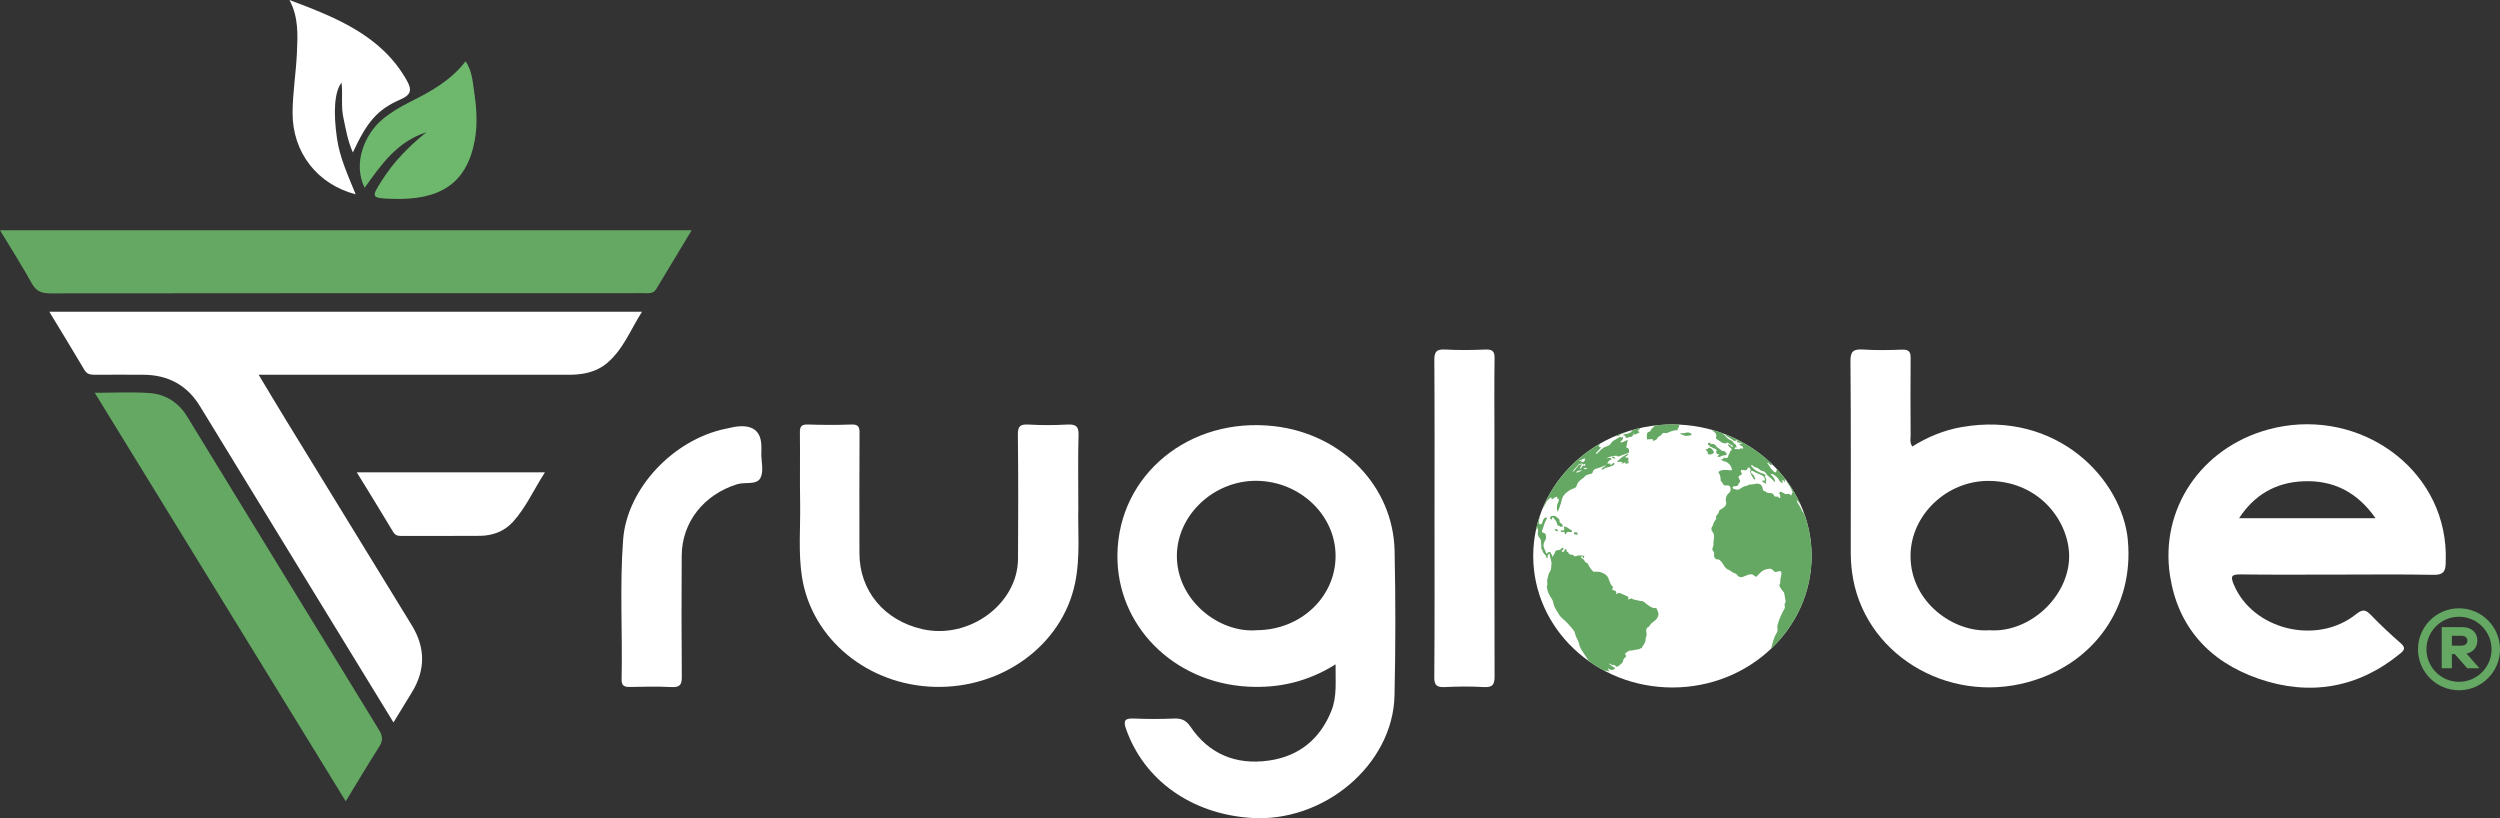 <?xml version="1.0" encoding="UTF-8"?> <svg xmlns="http://www.w3.org/2000/svg" width="220" height="72" viewBox="0 0 220 72" fill="none"><rect x="0" y="0" width="220" height="72" fill="#333333" stroke="none"/><g clip-path="url(#clip0_321_818)"><path fill-rule="evenodd" clip-rule="evenodd" d="M34.627 63.577C30.923 57.523 27.265 51.548 23.608 45.573C21.602 42.295 19.597 39.017 17.592 35.739C16.487 33.93 14.843 32.992 12.626 32.979C11.198 32.971 9.765 32.967 8.333 32.979C7.943 32.979 7.652 32.925 7.432 32.56C6.435 30.872 5.41 29.195 4.339 27.432H56.499C55.49 28.992 54.871 30.73 53.406 31.963C52.471 32.747 51.313 32.979 50.076 32.979C41.394 32.971 32.713 32.979 24.031 32.979H22.761C23.616 34.398 24.388 35.697 25.177 36.983C28.86 43 32.551 49.008 36.238 55.025C37.438 56.983 37.454 58.95 36.25 60.917C35.723 61.784 35.191 62.647 34.623 63.581L34.627 63.577Z" fill="white"></path><path fill-rule="evenodd" clip-rule="evenodd" d="M122.725 48.49C122.609 42.784 118.104 38.182 112.117 37.502C104.669 36.656 98.429 41.772 98.333 48.797C98.246 55.012 103.22 60.05 109.784 60.423C112.541 60.577 115.094 59.992 117.531 58.461C117.511 59.954 117.673 61.278 117.162 62.552C116.19 64.979 114.376 66.543 111.665 66.929C108.738 67.349 106.367 66.328 104.76 63.946C104.378 63.39 103.988 63.207 103.332 63.232C102.174 63.274 101.003 63.286 99.84 63.232C98.993 63.191 98.819 63.386 99.101 64.174C100.683 68.651 104.835 71.622 110.079 71.975C116.506 72.411 122.58 67.29 122.717 61.212C122.813 56.971 122.813 52.726 122.725 48.485V48.49ZM110.569 55.461C107.247 55.714 103.527 52.801 103.565 48.867C103.602 45.307 106.824 42.274 110.585 42.311C114.397 42.353 117.536 45.332 117.531 48.925C117.531 52.552 114.434 55.456 110.569 55.456V55.461Z" fill="white"></path><path fill-rule="evenodd" clip-rule="evenodd" d="M187.254 47.539C186.748 42.178 181.026 36.104 172.615 37.585C171.058 37.859 169.613 38.456 168.28 39.294C168.035 38.913 168.135 38.593 168.135 38.294C168.126 36.033 168.11 33.772 168.135 31.51C168.143 30.938 167.969 30.743 167.346 30.768C166.216 30.813 165.083 30.834 163.958 30.759C163.107 30.709 162.837 30.9 162.841 31.772C162.891 37.361 162.866 42.95 162.866 48.544C162.866 49.17 162.903 49.792 162.99 50.419C163.945 57.448 171.273 62.004 178.473 60.025C184.356 58.411 187.798 53.336 187.25 47.539H187.254ZM175.064 55.461C171.988 55.693 168.114 53.033 168.126 48.904C168.139 45.299 171.361 42.249 175.102 42.319C179.652 42.407 182.106 46.054 182.085 48.987C182.06 52.477 178.631 55.718 175.06 55.461H175.064Z" fill="white"></path><path fill-rule="evenodd" clip-rule="evenodd" d="M215.184 47.929C214.536 40.639 207.009 35.755 199.573 37.805C193.677 39.432 190.057 44.805 190.962 50.668C191.655 55.141 194.379 58.22 198.767 59.73C203.26 61.278 207.511 60.552 211.206 57.523C211.617 57.191 211.7 56.983 211.256 56.597C210.351 55.809 209.479 54.988 208.649 54.129C208.188 53.651 207.926 53.573 207.328 54.054C203.841 56.83 198.19 55.394 196.554 51.394C196.289 50.743 196.347 50.535 197.152 50.548C200.013 50.589 202.873 50.56 205.734 50.564C208.532 50.564 211.323 50.527 214.117 50.585C214.96 50.602 215.192 50.344 215.221 49.606C215.242 49.037 215.234 48.481 215.184 47.921V47.929ZM197.04 45.602C198.377 43.552 200.249 42.461 202.666 42.353C205.352 42.232 207.457 43.324 209.047 45.602H197.04Z" fill="white"></path><path fill-rule="evenodd" clip-rule="evenodd" d="M60.862 20.27C59.779 22.062 58.766 23.747 57.753 25.427C57.587 25.706 57.342 25.809 57.014 25.801C56.515 25.788 56.017 25.801 55.515 25.801C38.496 25.801 21.474 25.797 4.451 25.817C3.666 25.817 3.184 25.639 2.803 24.946C1.943 23.398 0.984 21.896 0.004 20.266H60.867L60.862 20.27Z" fill="#65A863"></path><path fill-rule="evenodd" clip-rule="evenodd" d="M94.895 44.593C94.829 46.598 95.095 48.996 94.597 51.357C93.459 56.751 88.228 60.593 82.269 60.444C76.357 60.295 71.425 56.216 70.574 50.772C70.237 48.614 70.449 46.444 70.412 44.278C70.374 42.203 70.42 40.129 70.391 38.054C70.383 37.531 70.524 37.34 71.105 37.357C72.367 37.394 73.638 37.411 74.896 37.357C75.568 37.328 75.643 37.593 75.639 38.124C75.618 41.643 75.626 45.166 75.631 48.685C75.631 51.992 77.815 54.614 81.186 55.369C85.284 56.291 89.56 53.154 89.585 49.178C89.61 45.535 89.614 41.888 89.573 38.241C89.564 37.531 89.755 37.319 90.511 37.361C91.636 37.427 92.774 37.423 93.899 37.361C94.663 37.319 94.937 37.506 94.912 38.278C94.854 40.257 94.891 42.237 94.891 44.598L94.895 44.593Z" fill="white"></path><path fill-rule="evenodd" clip-rule="evenodd" d="M8.337 34.564C10.068 34.564 11.625 34.477 13.166 34.589C14.602 34.693 15.727 35.448 16.454 36.631C22.092 45.834 27.714 55.046 33.36 64.245C33.684 64.776 33.713 65.17 33.377 65.697C32.389 67.245 31.451 68.83 30.425 70.51C23.026 58.473 15.715 46.577 8.333 34.556L8.337 34.564Z" fill="#65A863"></path><path fill-rule="evenodd" clip-rule="evenodd" d="M126.238 45.552C126.238 40.938 126.255 36.319 126.221 31.701C126.213 30.971 126.396 30.709 127.201 30.759C128.36 30.826 129.53 30.809 130.689 30.759C131.337 30.73 131.536 30.913 131.523 31.539C131.486 33.892 131.511 36.249 131.511 38.606C131.511 45.577 131.498 52.548 131.523 59.519C131.523 60.232 131.37 60.51 130.556 60.461C129.431 60.394 128.293 60.407 127.168 60.461C126.441 60.494 126.209 60.315 126.217 59.585C126.255 54.904 126.238 50.224 126.238 45.548V45.552Z" fill="white"></path><path fill-rule="evenodd" clip-rule="evenodd" d="M66.991 39.892C66.991 40.614 67.219 41.436 66.933 42.033C66.605 42.718 65.579 42.39 64.877 42.61C61.946 43.515 60.003 45.95 59.99 48.909C59.97 52.456 59.966 56.008 59.999 59.556C60.007 60.249 59.841 60.502 59.069 60.461C57.877 60.398 56.673 60.428 55.482 60.452C54.967 60.461 54.689 60.378 54.701 59.793C54.792 55.681 54.523 51.56 54.838 47.452C55.187 42.992 59.256 38.664 63.885 37.726C64.209 37.66 64.528 37.573 64.852 37.535C66.283 37.372 67 37.968 67.003 39.324V39.888H66.995L66.991 39.892Z" fill="white"></path><path fill-rule="evenodd" clip-rule="evenodd" d="M25.472 0C29.561 1.535 33.585 3.124 35.802 7.087C36.233 7.859 36.233 8.324 35.245 8.751C33.199 9.639 32.297 10.73 31.052 13.415C30.591 12.382 30.433 11.365 30.217 10.361C29.993 9.332 30.18 8.29 30.055 7.27C29.433 8.071 29.316 9.855 29.657 12.195C29.906 13.909 30.641 15.469 31.297 17.1C27.934 16.224 25.733 13.427 25.746 9.913C25.754 8.166 26.049 6.419 26.128 4.668C26.198 3.108 26.29 1.523 25.472 0Z" fill="white"></path><path fill-rule="evenodd" clip-rule="evenodd" d="M37.512 11.639C34.93 12.477 33.535 14.506 32.086 16.523C31.015 14.336 32.123 11.805 33.618 10.535C34.365 9.901 35.212 9.403 36.092 8.963C37.923 8.054 39.688 7.066 40.975 5.39C41.577 6.299 41.598 7.27 41.743 8.212C41.951 9.585 42.025 10.983 41.78 12.336C41.079 16.178 38.7 17.656 34.452 17.498C32.617 17.427 32.663 17.369 33.63 15.842C34.664 14.22 35.993 12.863 37.512 11.647V11.639Z" fill="#6EB86D"></path><path fill-rule="evenodd" clip-rule="evenodd" d="M31.396 41.564H47.954C46.97 43.087 46.293 44.656 45.127 45.938C44.388 46.751 43.358 47.149 42.212 47.153C39.953 47.17 37.691 47.158 35.432 47.162C35.1 47.162 34.818 47.174 34.602 46.817C33.584 45.104 32.526 43.407 31.396 41.564Z" fill="white"></path><path fill-rule="evenodd" clip-rule="evenodd" d="M134.924 48.925C134.924 42.535 140.408 37.353 147.172 37.353C153.935 37.353 159.42 42.535 159.42 48.925C159.42 55.315 153.935 60.498 147.172 60.498C140.408 60.498 134.924 55.315 134.924 48.925Z" fill="white"></path><path fill-rule="evenodd" clip-rule="evenodd" d="M152.918 38.726C152.876 38.714 152.843 38.739 152.814 38.755C152.686 38.826 152.569 38.83 152.47 38.706C152.445 38.681 152.403 38.668 152.374 38.647C152.196 38.498 151.951 38.436 151.809 38.237C151.78 38.195 151.731 38.183 151.648 38.22C151.785 38.299 151.872 38.39 151.938 38.498C151.971 38.552 152.042 38.577 152.083 38.614C152.2 38.722 152.382 38.73 152.486 38.859C152.524 38.905 152.519 38.971 152.565 38.996C152.719 39.087 152.827 39.195 152.823 39.386C152.789 39.382 152.756 39.369 152.727 39.369C152.661 39.369 152.661 39.428 152.64 39.465C152.615 39.502 152.673 39.527 152.694 39.523C152.814 39.498 152.93 39.515 153.043 39.544C153.059 39.544 153.084 39.535 153.097 39.523C153.184 39.411 153.279 39.436 153.379 39.515C153.4 39.34 153.387 39.315 153.25 39.237C153.217 39.216 153.175 39.208 153.151 39.183C153.113 39.154 153.051 39.116 153.084 39.062C153.109 39.013 153.159 39.062 153.2 39.066C153.225 39.066 153.254 39.087 153.275 39.046C153.242 38.988 153.184 38.967 153.121 38.959C152.831 38.942 152.827 38.938 152.922 38.714L152.918 38.726ZM139.026 41.274C139.15 41.212 139.188 41.112 139.254 41.037C139.308 40.975 139.354 40.892 139.424 41.037C139.453 40.979 139.47 40.929 139.495 40.888C139.507 40.867 139.532 40.851 139.512 40.83C139.491 40.801 139.458 40.822 139.437 40.834C139.395 40.863 139.354 40.901 139.3 40.847C139.213 40.764 139.121 40.793 139.022 40.826C138.914 40.863 138.856 40.946 138.785 41.021C138.652 41.166 138.523 41.324 138.374 41.498C138.478 41.486 138.519 41.444 138.557 41.398C138.652 41.282 138.756 41.166 138.835 41.037C138.91 40.929 139.009 40.884 139.134 40.867C139.179 40.859 139.25 40.88 139.184 40.938C139.084 41.025 139.076 41.145 139.017 41.278L139.026 41.274ZM139.192 40.515C139.204 40.564 139.109 40.593 139.159 40.635C139.204 40.668 139.271 40.664 139.325 40.643C139.424 40.602 139.47 40.527 139.474 40.428C139.474 40.407 139.499 40.378 139.474 40.357C139.449 40.336 139.416 40.349 139.391 40.357C139.279 40.411 139.171 40.461 139.047 40.494C139.001 40.502 138.964 40.539 138.947 40.593C139.042 40.585 139.096 40.506 139.184 40.519L139.192 40.515ZM139.221 41.398C139.088 41.357 138.81 41.428 138.735 41.515C138.719 41.535 138.702 41.548 138.723 41.573C138.748 41.602 138.781 41.606 138.81 41.585C138.93 41.502 139.088 41.486 139.221 41.398ZM140.724 39.087C138.482 40.403 136.722 42.382 135.75 44.739C135.899 44.556 135.991 44.34 136.103 44.133C136.182 43.988 136.34 43.909 136.447 43.793C136.481 43.759 136.501 43.78 136.526 43.813C136.555 43.855 136.531 43.901 136.547 43.963C136.634 43.905 136.717 43.855 136.792 43.797C136.834 43.764 136.879 43.743 136.929 43.726C136.971 43.714 137.008 43.726 137.037 43.747C137.091 43.788 137.012 43.838 137.037 43.888C137.066 43.946 137.124 43.822 137.157 43.909C137.182 43.979 137.199 44.033 137.157 44.112C137 44.398 136.95 44.697 137.07 45.042C137.211 44.768 137.286 44.502 137.373 44.241C137.436 44.046 137.448 43.834 137.573 43.651C137.639 43.56 137.706 43.473 137.789 43.398C138.004 43.208 138.249 43.054 138.528 42.963C138.648 42.921 138.723 42.847 138.752 42.734C138.831 42.423 139.076 42.245 139.325 42.062C139.35 42.046 139.383 42.037 139.395 42.017C139.487 41.838 139.673 41.772 139.848 41.739C140.035 41.701 140.151 41.676 140.188 41.461C140.205 41.357 140.371 41.261 140.529 41.224C140.72 41.178 140.898 41.1 141.081 41.033C141.16 41.004 141.23 40.95 141.355 40.954C141.23 41.037 141.131 41.1 141.027 41.166C140.977 41.199 140.923 41.249 140.952 41.299C140.985 41.353 141.064 41.315 141.106 41.282C141.247 41.166 141.421 41.133 141.596 41.096C141.754 41.062 141.882 40.975 142.023 40.905C142.107 40.863 142.007 40.776 142.106 40.718C141.907 40.739 141.832 40.909 141.675 40.934C141.666 40.896 141.695 40.884 141.712 40.867C141.725 40.851 141.754 40.838 141.737 40.813C141.725 40.788 141.695 40.797 141.675 40.797H141.446C141.488 40.668 141.55 40.569 141.666 40.498C141.729 40.465 141.841 40.44 141.795 40.349C141.758 40.27 141.641 40.295 141.563 40.303C141.488 40.311 141.417 40.344 141.343 40.353C141.538 40.224 141.754 40.154 141.99 40.129C142.123 40.116 142.26 40.062 142.385 40.17C142.397 40.183 142.439 40.17 142.468 40.162C142.738 40.062 143.003 39.967 143.269 39.859C143.315 39.842 143.385 39.834 143.36 39.759C143.327 39.647 143.406 39.49 143.228 39.436C143.115 39.398 143.078 39.349 143.132 39.245C143.203 39.104 143.144 38.942 143.24 38.801C143.286 38.73 143.203 38.722 143.149 38.747C143.028 38.797 142.912 38.851 142.796 38.901C142.762 38.917 142.725 38.929 142.688 38.938C142.655 38.946 142.617 38.938 142.601 38.901C142.588 38.871 142.617 38.851 142.638 38.834C142.738 38.755 142.816 38.672 142.833 38.544C142.846 38.473 142.816 38.448 142.763 38.473C142.696 38.506 142.65 38.498 142.584 38.465C142.538 38.44 142.468 38.469 142.426 38.511C142.297 38.614 142.144 38.685 142.003 38.768C141.907 38.822 141.837 38.888 141.779 38.996C141.7 39.141 141.529 39.241 141.359 39.291C141.056 39.378 140.865 39.593 140.662 39.793C140.624 39.83 140.595 39.871 140.554 39.905C140.525 39.929 140.487 39.95 140.45 39.917C140.417 39.884 140.458 39.855 140.475 39.834C140.587 39.71 140.703 39.589 140.819 39.465C140.844 39.44 140.882 39.419 140.886 39.378C140.653 39.315 140.641 39.278 140.786 39.087C140.761 39.054 140.741 39.087 140.72 39.087H140.724ZM143.232 37.963C142.87 38.079 142.518 38.208 142.173 38.353C142.173 38.361 142.173 38.365 142.181 38.378C142.198 38.411 142.231 38.386 142.256 38.378C142.31 38.349 142.36 38.328 142.43 38.353C142.484 38.369 142.518 38.32 142.547 38.274C142.596 38.191 142.671 38.154 142.779 38.141C142.941 38.125 143.082 38.037 143.228 37.971L143.232 37.963ZM144.311 37.672C144.108 37.718 143.904 37.772 143.701 37.826C143.659 37.905 143.539 37.888 143.497 37.967C143.551 38.004 143.601 37.929 143.676 37.967C143.443 38.071 143.232 38.187 142.983 38.212C142.941 38.212 142.9 38.22 142.87 38.257C142.841 38.291 142.829 38.324 142.9 38.324C142.987 38.324 143.032 38.365 143.049 38.456C143.061 38.535 143.248 38.569 143.298 38.502C143.344 38.444 143.365 38.407 143.452 38.456C143.526 38.498 143.726 38.344 143.73 38.257C143.735 38.202 143.758 38.158 143.796 38.125C143.842 38.158 143.78 38.22 143.83 38.241C143.884 38.261 143.929 38.216 143.975 38.199C144.091 38.158 144.199 38.1 144.295 38.029C144.299 38.004 144.286 38 144.27 37.996C144.216 37.988 144.158 37.975 144.141 37.925C144.124 37.859 144.203 37.855 144.228 37.813C144.261 37.772 144.411 37.768 144.299 37.672H144.311ZM147.774 37.365C147.575 37.357 147.371 37.353 147.172 37.353C146.578 37.353 145.997 37.394 145.424 37.469C145.47 37.477 145.519 37.477 145.569 37.477C145.577 37.527 145.553 37.56 145.524 37.581C145.391 37.66 145.295 37.772 145.245 37.917C145.229 37.959 145.187 37.975 145.146 37.983C145.009 38.004 144.955 38.096 144.934 38.212C144.909 38.349 144.926 38.481 144.934 38.618C144.934 38.651 144.951 38.706 145 38.676C145.112 38.61 145.237 38.689 145.353 38.639C145.411 38.614 145.44 38.647 145.445 38.706C145.445 38.739 145.445 38.78 145.494 38.793C145.544 38.801 145.827 38.66 145.827 38.61C145.827 38.523 145.889 38.481 145.951 38.444C146.076 38.369 146.196 38.291 146.279 38.166C146.346 38.071 146.487 38.091 146.549 38.112C146.632 38.141 146.674 38.112 146.728 38.091C146.927 38.008 147.126 37.921 147.346 37.88C147.384 37.871 147.425 37.867 147.462 37.871C147.579 37.88 147.658 37.847 147.653 37.718C147.653 37.689 147.682 37.66 147.699 37.635C147.741 37.581 147.766 37.519 147.766 37.456C147.766 37.419 147.766 37.39 147.766 37.365H147.774ZM155.804 57.141C158.037 55.046 159.424 52.141 159.424 48.929C159.424 47.813 159.258 46.734 158.947 45.714C158.922 45.66 158.901 45.606 158.884 45.548C158.822 45.353 158.756 45.158 158.606 45C158.594 44.988 158.581 44.971 158.577 44.954C158.482 44.685 158.311 44.452 158.166 44.212C158.133 44.158 158.1 44.1 158.141 44.021C158.27 44.162 158.382 44.311 158.482 44.469C158.133 43.681 157.697 42.934 157.178 42.245C157.331 42.585 157.589 42.876 157.718 43.228C157.742 43.299 157.78 43.353 157.693 43.419C157.639 43.452 157.68 43.531 157.655 43.589C157.61 43.606 157.581 43.573 157.56 43.548C157.468 43.456 157.369 43.436 157.244 43.477C157.174 43.502 157.116 43.481 157.053 43.444C156.966 43.39 156.871 43.344 156.779 43.295C156.725 43.266 156.675 43.253 156.626 43.307C156.576 43.357 156.555 43.407 156.597 43.465C156.655 43.548 156.659 43.643 156.667 43.739C156.671 43.776 156.667 43.813 156.626 43.83C156.588 43.847 156.555 43.822 156.543 43.797C156.484 43.697 156.389 43.693 156.293 43.701C156.215 43.71 156.152 43.693 156.123 43.614C156.057 43.452 155.92 43.386 155.75 43.386C155.608 43.386 155.48 43.373 155.388 43.261C155.376 43.249 155.355 43.233 155.339 43.233C155.148 43.228 155.135 43.1 155.11 42.963C155.056 42.643 154.803 42.506 154.475 42.577C154.33 42.606 154.18 42.631 154.035 42.643C153.944 42.651 153.836 42.635 153.777 42.734C153.769 42.743 153.757 42.755 153.744 42.755C153.437 42.743 153.246 42.967 153.005 43.083C152.918 43.125 152.561 43.05 152.499 42.983C152.436 42.913 152.474 42.813 152.573 42.797C152.648 42.784 152.727 42.784 152.802 42.772C152.889 42.759 152.976 42.743 152.968 42.627C152.968 42.606 152.984 42.581 152.997 42.569C153.159 42.403 153.167 42.324 153.043 42.137C152.943 41.979 152.972 41.896 153.159 41.813C153.308 41.747 153.321 41.701 153.229 41.573C153.188 41.519 153.175 41.461 153.213 41.394C153.25 41.324 153.3 41.344 153.358 41.357C153.4 41.365 153.445 41.365 153.483 41.378C153.616 41.419 153.761 41.349 153.794 41.224C153.802 41.187 153.79 41.133 153.856 41.141C153.91 41.141 153.96 41.133 153.993 41.203C154.031 41.291 154.139 41.357 154.002 41.448C153.981 41.456 153.981 41.523 154.002 41.548C154.105 41.697 154.118 41.888 154.263 42.013C154.296 42.042 154.296 42.087 154.313 42.125C154.334 42.17 154.375 42.199 154.425 42.183C154.492 42.166 154.463 42.108 154.446 42.079C154.392 41.946 154.326 41.813 154.209 41.714C154.172 41.681 154.126 41.647 154.097 41.61C154.06 41.564 154.043 41.511 154.089 41.461C154.13 41.415 154.188 41.419 154.238 41.448C154.504 41.606 154.799 41.706 155.073 41.838C155.193 41.896 155.28 42.037 155.314 42.183C155.334 42.274 155.264 42.299 155.181 42.295C155.135 42.295 155.085 42.286 155.073 42.336C155.06 42.39 155.119 42.398 155.152 42.419C155.197 42.444 155.243 42.469 155.285 42.498C155.322 42.523 155.351 42.585 155.401 42.552C155.442 42.523 155.401 42.465 155.401 42.423C155.401 42.398 155.376 42.365 155.393 42.344C155.476 42.212 155.401 42.104 155.339 41.988C155.322 41.954 155.226 41.888 155.363 41.871C155.397 41.867 155.372 41.83 155.363 41.813C155.326 41.751 155.264 41.71 155.193 41.693C154.965 41.635 154.749 41.535 154.55 41.419C154.392 41.332 154.272 41.187 154.139 41.062C154.105 41.029 154.085 40.975 154.122 40.938C154.168 40.892 154.213 40.946 154.242 40.971C154.338 41.066 154.446 41.129 154.587 41.158C154.72 41.187 154.803 41.303 154.915 41.373C154.99 41.415 155.06 41.461 155.152 41.469C155.264 41.481 155.343 41.552 155.393 41.643C155.451 41.751 155.534 41.842 155.633 41.913C155.824 42.05 155.986 42.216 156.144 42.386C156.161 42.403 156.177 42.419 156.206 42.415C156.215 42.191 156.069 41.942 155.816 41.759C155.92 41.676 156.015 41.722 156.098 41.78C156.281 41.913 156.468 42.046 156.568 42.266C156.621 42.378 156.725 42.469 156.883 42.502C156.866 42.407 156.85 42.315 156.833 42.224C156.962 42.241 156.987 42.365 157.082 42.432C157.099 42.328 157.037 42.241 157.074 42.15C157.087 42.15 157.099 42.15 157.107 42.15C156.904 41.884 156.688 41.627 156.464 41.378H156.455C156.397 41.357 156.318 41.311 156.314 41.432C156.314 41.477 156.335 41.535 156.264 41.556C156.194 41.577 156.144 41.539 156.098 41.498C155.941 41.353 155.799 41.191 155.704 41.004C155.675 40.95 155.646 40.905 155.604 40.859C155.567 40.822 155.5 40.768 155.554 40.726C155.604 40.689 155.646 40.759 155.675 40.797C155.708 40.83 155.737 40.863 155.783 40.888C155.824 40.909 155.87 40.946 155.912 40.901C155.957 40.851 155.903 40.822 155.87 40.788C155.833 40.751 155.791 40.718 155.766 40.672C154.359 39.365 152.619 38.378 150.68 37.834C150.705 37.95 150.842 37.992 150.917 38.066C151.029 38.178 151.079 38.328 151.012 38.469C150.967 38.569 151.046 38.631 151.099 38.66C151.315 38.776 151.477 38.988 151.751 39.008C151.814 39.013 151.88 39.05 151.93 38.975C151.963 38.929 152.017 38.95 152.063 38.975C152.191 39.054 152.32 39.133 152.453 39.208C152.482 39.224 152.519 39.237 152.499 39.278C152.486 39.307 152.465 39.344 152.445 39.353C152.407 39.361 152.391 39.32 152.378 39.295C152.337 39.216 152.254 39.183 152.191 39.129C152.171 39.108 152.125 39.079 152.092 39.108C152.059 39.137 152.088 39.174 152.1 39.208C152.146 39.32 152.262 39.373 152.337 39.456C152.424 39.552 152.403 39.614 152.312 39.668C152.245 39.71 152.225 39.755 152.22 39.822C152.22 39.847 152.22 39.884 152.2 39.901C152.121 39.979 152.096 40.071 152.075 40.178C152.059 40.299 151.963 40.328 151.809 40.303C151.755 40.295 151.648 40.191 151.656 40.369C151.656 40.415 151.535 40.394 151.457 40.428C151.548 40.515 151.614 40.589 151.755 40.598C152.046 40.623 152.416 41.054 152.403 41.328C152.403 41.382 152.382 41.398 152.324 41.394C152.179 41.378 152.034 41.357 151.888 41.353C151.681 41.353 151.477 41.353 151.295 41.473C151.232 41.515 151.216 41.552 151.249 41.606C151.369 41.805 151.427 42.017 151.415 42.245C151.415 42.303 151.448 42.353 151.49 42.39C151.552 42.44 151.589 42.502 151.614 42.569C151.66 42.706 151.76 42.734 151.892 42.722C152.137 42.697 152.204 42.722 152.262 42.88C152.341 43.071 152.283 43.303 152.133 43.403C151.938 43.535 151.818 43.892 151.888 44.129C151.946 44.324 151.884 44.506 151.714 44.631C151.614 44.71 151.523 44.793 151.403 44.842C151.332 44.871 151.278 44.938 151.27 45.013C151.261 45.12 151.195 45.199 151.129 45.274C151.041 45.378 150.971 45.481 151.016 45.623C151.033 45.672 150.996 45.697 150.975 45.734C150.888 45.88 150.767 46.017 150.747 46.195C150.747 46.22 150.726 46.249 150.713 46.27C150.56 46.469 150.568 46.643 150.726 46.842C150.867 47.021 150.842 47.233 150.821 47.432C150.805 47.581 150.767 47.722 150.788 47.876C150.801 47.983 150.759 48.091 150.718 48.191C150.672 48.303 150.676 48.415 150.767 48.511C150.855 48.602 150.846 48.71 150.838 48.822C150.825 48.934 150.846 49.037 150.925 49.129C150.979 49.195 151.041 49.237 151.133 49.228C151.232 49.216 151.307 49.261 151.374 49.324C151.523 49.456 151.623 49.623 151.722 49.788C151.818 49.946 151.934 50.079 152.125 50.145C152.2 50.17 152.266 50.224 152.328 50.27C152.42 50.34 152.515 50.394 152.623 50.436C152.756 50.481 152.868 50.556 152.935 50.681C152.976 50.759 153.225 50.818 153.333 50.78C153.52 50.714 153.699 50.623 153.89 50.564C154.056 50.515 154.188 50.527 154.321 50.618C154.359 50.647 154.404 50.672 154.433 50.701C154.512 50.78 154.554 50.764 154.629 50.685C154.753 50.552 154.878 50.419 155.011 50.307C155.197 50.154 155.451 50.066 155.708 50.046C155.841 50.033 155.957 50.104 156.049 50.203C156.19 50.353 156.227 50.361 156.422 50.299C156.705 50.203 156.808 50.278 156.754 50.569C156.713 50.805 156.646 51.037 156.663 51.282C156.663 51.315 156.651 51.357 156.63 51.386C156.559 51.494 156.592 51.569 156.655 51.681C156.746 51.838 156.842 51.983 156.97 52.116C156.995 52.141 157.008 52.187 157.016 52.228C157.053 52.432 157.091 52.639 157.124 52.847C157.132 52.905 157.149 52.975 157.111 53.021C157.016 53.137 157.037 53.257 157.07 53.386C157.086 53.456 157.062 53.519 157.028 53.581C156.767 54.029 156.559 54.494 156.43 54.992C156.397 55.112 156.401 55.237 156.418 55.357C156.435 55.465 156.422 55.569 156.364 55.66C156.111 56.066 155.995 56.519 155.887 56.971C155.87 57.033 155.845 57.091 155.812 57.145L155.804 57.141ZM139.786 58.158C140.354 58.564 140.965 58.929 141.604 59.237C141.583 59.195 141.517 59.183 141.471 59.166C141.384 59.137 141.322 59.087 141.28 58.971C141.397 59.071 141.517 59.058 141.646 59.075C141.592 58.996 141.521 58.934 141.496 58.847C141.542 58.818 141.575 58.847 141.608 58.871C141.787 58.992 141.903 58.992 142.065 58.871C142.094 58.851 142.123 58.834 142.119 58.797C142.115 58.751 142.073 58.743 142.036 58.73C141.857 58.668 141.77 58.498 141.583 58.432C141.646 58.378 141.679 58.398 141.7 58.419C141.799 58.502 141.92 58.527 142.044 58.531C142.086 58.531 142.123 58.539 142.148 58.573C142.181 58.614 142.198 58.685 142.273 58.664C142.368 58.639 142.476 58.623 142.53 58.531C142.555 58.49 142.584 58.456 142.63 58.432C142.754 58.361 142.821 58.253 142.841 58.12C142.858 58.021 142.895 57.946 142.995 57.888C143.115 57.813 143.086 57.697 143.045 57.598C143.024 57.548 142.995 57.486 143.049 57.465C143.198 57.403 143.29 57.249 143.485 57.249C143.73 57.249 143.962 57.15 144.207 57.137C144.295 57.137 144.353 57.008 144.465 57.046C144.465 57.046 144.473 57.046 144.473 57.037C144.544 56.788 144.801 56.627 144.801 56.344C144.801 56.203 144.859 56.058 144.892 55.921C144.938 55.734 144.822 55.564 144.884 55.386C144.909 55.315 144.909 55.257 145.013 55.208C145.129 55.154 145.204 55.008 145.283 54.896C145.32 54.842 145.374 54.813 145.428 54.772C145.594 54.647 145.76 54.523 145.864 54.336C145.968 54.145 145.98 53.954 145.868 53.764C145.847 53.722 145.839 53.676 145.827 53.635C145.802 53.556 145.748 53.506 145.661 53.511C145.457 53.515 145.291 53.436 145.133 53.32C144.992 53.216 144.834 53.12 144.706 52.996C144.643 52.938 144.564 52.892 144.477 52.892C144.265 52.892 144.074 52.805 143.871 52.78C143.788 52.768 143.705 52.747 143.634 52.693C143.556 52.635 143.481 52.689 143.402 52.71C143.36 52.718 143.331 52.776 143.29 52.751C143.24 52.718 143.294 52.681 143.302 52.643C143.315 52.577 143.302 52.523 143.24 52.49C143.041 52.398 142.841 52.307 142.638 52.224C142.493 52.166 142.347 52.154 142.239 52.303C142.227 52.282 142.219 52.27 142.223 52.266C142.264 52.066 142.223 52.008 142.011 51.946C141.978 51.938 141.945 51.929 141.916 51.913C141.882 51.892 141.857 51.859 141.882 51.822C141.974 51.693 141.949 51.614 141.816 51.515C141.749 51.465 141.725 51.336 141.679 51.241C141.633 51.154 141.596 51.058 141.567 50.963C141.463 50.639 141.218 50.473 140.898 50.365C140.691 50.295 140.496 50.307 140.292 50.315C140.222 50.315 140.184 50.303 140.159 50.245C140.159 50.245 140.159 50.237 140.151 50.233C139.997 50.075 139.869 49.905 139.781 49.701C139.744 49.61 139.657 49.531 139.549 49.486C139.499 49.465 139.466 49.428 139.449 49.373C139.416 49.274 139.341 49.208 139.25 49.154C139.229 49.141 139.204 49.133 139.188 49.12C139.155 49.087 139.105 49.042 139.13 48.992C139.155 48.942 139.217 48.971 139.258 48.983C139.279 48.988 139.304 48.996 139.329 49C139.341 49.054 139.267 49.054 139.262 49.1C139.375 49.145 139.383 49.054 139.412 48.996C139.453 48.909 139.358 48.892 139.321 48.896C139.121 48.909 138.918 48.826 138.723 48.934C138.656 48.971 138.552 48.963 138.519 48.917C138.44 48.805 138.324 48.813 138.216 48.805C138.141 48.797 138.087 48.772 138.063 48.706C138.034 48.639 137.984 48.589 137.917 48.56C137.863 48.535 137.843 48.502 137.855 48.44C137.867 48.39 137.843 48.332 137.784 48.324C137.718 48.315 137.689 48.373 137.681 48.419C137.668 48.486 137.647 48.531 137.568 48.556C137.519 48.573 137.481 48.589 137.448 48.539C137.415 48.494 137.448 48.452 137.481 48.419C137.515 48.386 137.564 48.373 137.573 48.32C137.581 48.282 137.606 48.233 137.556 48.212C137.51 48.195 137.448 48.183 137.427 48.233C137.353 48.394 137.211 48.403 137.054 48.415C136.942 48.423 136.863 48.506 136.842 48.593C136.809 48.747 136.692 48.851 136.63 49.008C136.58 48.888 136.539 48.784 136.489 48.685C136.423 48.544 136.306 48.523 136.198 48.647C136.107 48.747 136.082 48.734 136.041 48.614C135.995 48.469 135.904 48.34 135.862 48.199C135.808 48.004 135.812 47.805 135.941 47.623C136.045 47.477 136.07 47.315 136.045 47.141C136.024 46.983 135.924 46.896 135.771 46.867C135.688 46.855 135.684 46.818 135.692 46.755C135.692 46.739 135.692 46.718 135.7 46.701C135.841 46.382 135.887 46.033 136.07 45.73C136.103 45.681 136.178 45.602 136.095 45.552C136.016 45.506 135.941 45.56 135.883 45.627C135.833 45.685 135.8 45.747 135.779 45.818C135.754 45.892 135.729 45.963 135.7 46.037C135.675 46.091 135.638 46.17 135.555 46.141C135.476 46.112 135.393 46.058 135.41 45.963C135.434 45.813 135.476 45.66 135.48 45.523C135.48 45.473 135.488 45.423 135.497 45.378C135.364 45.768 135.252 46.166 135.165 46.573C135.169 46.585 135.177 46.593 135.189 46.606C135.264 46.56 135.21 46.469 135.297 46.419C135.331 46.569 135.364 46.718 135.335 46.863C135.302 47.05 135.36 47.199 135.48 47.34C135.559 47.432 135.621 47.535 135.613 47.66C135.601 47.847 135.659 48.029 135.638 48.22C135.625 48.291 135.65 48.353 135.708 48.403C135.721 48.415 135.746 48.432 135.746 48.444C135.733 48.71 136.074 48.801 136.086 49.054C136.086 49.087 136.107 49.133 136.157 49.125C136.194 49.116 136.198 49.071 136.19 49.046C136.157 48.934 136.223 48.851 136.273 48.764C136.281 48.747 136.281 48.718 136.315 48.718C136.348 48.722 136.364 48.743 136.369 48.772C136.394 49.017 136.485 49.241 136.531 49.477C136.555 49.602 136.501 49.739 136.506 49.867C136.506 50.029 136.489 50.162 136.385 50.315C136.265 50.494 136.236 50.73 136.173 50.942C136.149 51.033 136.136 51.129 136.153 51.224C136.173 51.344 136.19 51.461 136.128 51.573C136.115 51.593 136.111 51.618 136.115 51.639C136.165 51.834 136.186 52.042 136.277 52.216C136.36 52.378 136.443 52.544 136.551 52.693C136.668 52.851 136.684 53.042 136.734 53.22C136.817 53.527 137.016 53.772 137.17 54.042C137.369 54.398 137.735 54.589 137.988 54.892C138.129 55.058 138.278 55.216 138.415 55.382C138.499 55.486 138.569 55.602 138.598 55.734C138.644 55.963 138.768 56.166 138.864 56.378C138.918 56.494 138.955 56.61 138.98 56.734C139.013 56.913 139.096 57.083 139.204 57.232C139.262 57.311 139.3 57.398 139.354 57.477C139.503 57.693 139.657 57.901 139.786 58.129V58.158ZM139.333 41.266C139.466 41.291 139.578 41.299 139.678 41.212C139.541 41.141 139.441 41.158 139.333 41.266Z" fill="#65A863"></path><path fill-rule="evenodd" clip-rule="evenodd" d="M151.295 39.988C151.207 39.959 151.05 39.971 151.062 39.892C151.075 39.805 150.9 39.672 151.133 39.623C150.987 39.585 150.925 39.423 150.759 39.456C150.709 39.311 150.468 39.39 150.439 39.216C150.435 39.191 150.406 39.17 150.373 39.166C150.311 39.158 150.277 39.129 150.29 39.066C150.302 39.008 150.335 38.967 150.402 38.954C150.46 38.942 150.502 38.963 150.526 39.017C150.547 39.058 150.568 39.104 150.63 39.083C150.821 39.025 150.95 39.141 151.025 39.261C151.112 39.403 151.27 39.444 151.373 39.552C151.473 39.66 151.61 39.693 151.755 39.71C151.814 39.718 151.955 39.929 151.946 39.983C151.938 40.033 151.897 40.042 151.851 40.05C151.681 40.066 151.515 40.096 151.373 40.191C151.34 40.212 151.29 40.203 151.249 40.203C151.216 40.203 151.174 40.224 151.158 40.191C151.133 40.154 151.174 40.125 151.199 40.1C151.232 40.062 151.266 40.025 151.303 39.983L151.295 39.988Z" fill="#65A863"></path><path fill-rule="evenodd" clip-rule="evenodd" d="M142.841 40.656C142.696 40.647 142.592 40.618 142.48 40.647C142.43 40.656 142.364 40.672 142.331 40.622C142.289 40.56 142.376 40.556 142.405 40.531C142.642 40.274 142.941 40.095 143.252 39.929C143.265 39.921 143.277 39.921 143.311 39.913C143.265 40.025 143.203 40.104 143.107 40.149C143.061 40.174 143.016 40.199 143.028 40.245C143.041 40.286 143.103 40.266 143.14 40.278C143.165 40.286 143.194 40.27 143.223 40.27C143.286 40.266 143.34 40.278 143.29 40.349C143.228 40.436 143.281 40.452 143.356 40.461C143.331 40.531 143.203 40.506 143.223 40.602C143.261 40.643 143.365 40.539 143.348 40.631C143.335 40.718 143.248 40.797 143.14 40.809C143.074 40.817 143.003 40.797 143.037 40.701C143.037 40.701 143.028 40.689 143.02 40.676C142.937 40.697 142.887 40.788 142.792 40.776C142.758 40.772 142.704 40.797 142.696 40.747C142.688 40.697 142.738 40.697 142.775 40.693C142.787 40.693 142.796 40.681 142.841 40.651V40.656Z" fill="#65A863"></path><path fill-rule="evenodd" clip-rule="evenodd" d="M137.402 46.353C137.328 46.357 137.27 46.369 137.249 46.294C137.241 46.266 137.199 46.253 137.162 46.257C137.058 46.257 137.066 46.216 137.037 46.133C137.004 46.029 136.979 45.904 136.9 45.809C136.838 45.73 136.767 45.66 136.709 45.577C136.676 45.531 136.643 45.531 136.601 45.544C136.551 45.56 136.551 45.593 136.576 45.631C136.601 45.66 136.601 45.689 136.568 45.714C136.526 45.743 136.514 45.693 136.489 45.685C136.373 45.656 136.406 45.577 136.423 45.51C136.443 45.423 136.531 45.423 136.605 45.402C136.742 45.369 136.908 45.415 136.962 45.485C137.054 45.606 137.274 45.639 137.236 45.863C137.211 45.983 137.378 46.041 137.461 46.129C137.515 46.182 137.535 46.232 137.519 46.299C137.502 46.373 137.431 46.344 137.394 46.349L137.402 46.353Z" fill="#65A863"></path><path fill-rule="evenodd" clip-rule="evenodd" d="M138.146 46.826C138.009 46.784 137.88 46.792 137.822 46.958C137.809 46.987 137.776 47.021 137.73 47.004C137.689 46.992 137.701 46.95 137.701 46.925C137.701 46.822 137.664 46.78 137.552 46.817C137.494 46.838 137.436 46.826 137.394 46.784C137.369 46.763 137.315 46.747 137.34 46.701C137.365 46.668 137.411 46.647 137.456 46.656C137.51 46.668 137.564 46.747 137.614 46.676C137.66 46.61 137.668 46.527 137.635 46.456C137.606 46.407 137.627 46.382 137.66 46.353C137.701 46.315 137.739 46.344 137.776 46.357C137.955 46.419 138.083 46.56 138.254 46.635C138.312 46.66 138.353 46.718 138.332 46.78C138.299 46.867 138.212 46.797 138.146 46.822V46.826Z" fill="#65A863"></path><path fill-rule="evenodd" clip-rule="evenodd" d="M150.091 39.527C150.194 39.548 150.282 39.556 150.315 39.44C150.323 39.407 150.39 39.403 150.431 39.407C150.597 39.423 150.809 39.639 150.813 39.801C150.813 39.855 150.801 39.888 150.73 39.921C150.597 39.975 150.473 40.05 150.327 39.954C150.302 39.942 150.257 39.929 150.269 39.904C150.336 39.739 150.161 39.685 150.103 39.581C150.103 39.573 150.103 39.564 150.095 39.531L150.091 39.527Z" fill="#65A863"></path><path fill-rule="evenodd" clip-rule="evenodd" d="M148.579 38.344C148.334 38.39 148.123 38.32 147.923 38.191C147.898 38.174 147.869 38.166 147.878 38.133C147.886 38.104 147.915 38.104 147.936 38.112C148.127 38.166 148.305 38.091 148.484 38.058C148.633 38.029 148.725 38.129 148.837 38.174C148.866 38.187 148.878 38.278 148.82 38.286C148.733 38.299 148.654 38.324 148.575 38.34L148.579 38.344Z" fill="#65A863"></path><path fill-rule="evenodd" clip-rule="evenodd" d="M138.656 46.842C138.768 46.826 138.814 46.876 138.831 46.971C138.839 47.004 138.843 47.033 138.818 47.058C138.785 47.091 138.76 47.058 138.735 47.041C138.71 47.021 138.685 47.021 138.656 47.025C138.573 47.046 138.511 47.033 138.511 46.934C138.511 46.826 138.598 46.851 138.66 46.838L138.656 46.842Z" fill="#65A863"></path><path fill-rule="evenodd" clip-rule="evenodd" d="M136.904 46.56C136.979 46.572 137.07 46.572 137.091 46.672C137.099 46.722 137.066 46.759 137.012 46.763C136.975 46.767 136.813 46.635 136.813 46.606C136.817 46.552 136.867 46.572 136.904 46.56Z" fill="#65A863"></path><path fill-rule="evenodd" clip-rule="evenodd" d="M142.194 40.316C142.082 40.344 142.003 40.365 141.928 40.316C141.895 40.295 141.849 40.261 141.874 40.216C141.899 40.17 141.957 40.17 142.003 40.195C142.065 40.228 142.119 40.27 142.194 40.32V40.316Z" fill="#65A863"></path><path d="M217.114 58.805L216.022 57.564H215.765V58.805H214.872V55.187H216.703C217.488 55.187 218.007 55.664 218.007 56.369C218.007 56.962 217.638 57.39 217.056 57.519L218.19 58.805H217.114ZM216.608 56.817C216.928 56.817 217.131 56.643 217.131 56.382C217.131 56.12 216.928 55.95 216.608 55.95H215.765V56.821H216.608V56.817Z" fill="#65A863"></path><path d="M216.392 60.743C214.403 60.743 212.784 59.124 212.784 57.137C212.784 55.149 214.403 53.531 216.392 53.531C218.381 53.531 220 55.149 220 57.137C220 59.124 218.381 60.743 216.392 60.743ZM216.392 54.274C214.81 54.274 213.527 55.56 213.527 57.137C213.527 58.714 214.814 60 216.392 60C217.97 60 219.257 58.714 219.257 57.137C219.257 55.56 217.97 54.274 216.392 54.274Z" fill="#65A863"></path></g><defs><clipPath id="clip0_321_818"><rect width="220" height="72" fill="white"></rect></clipPath></defs></svg> 